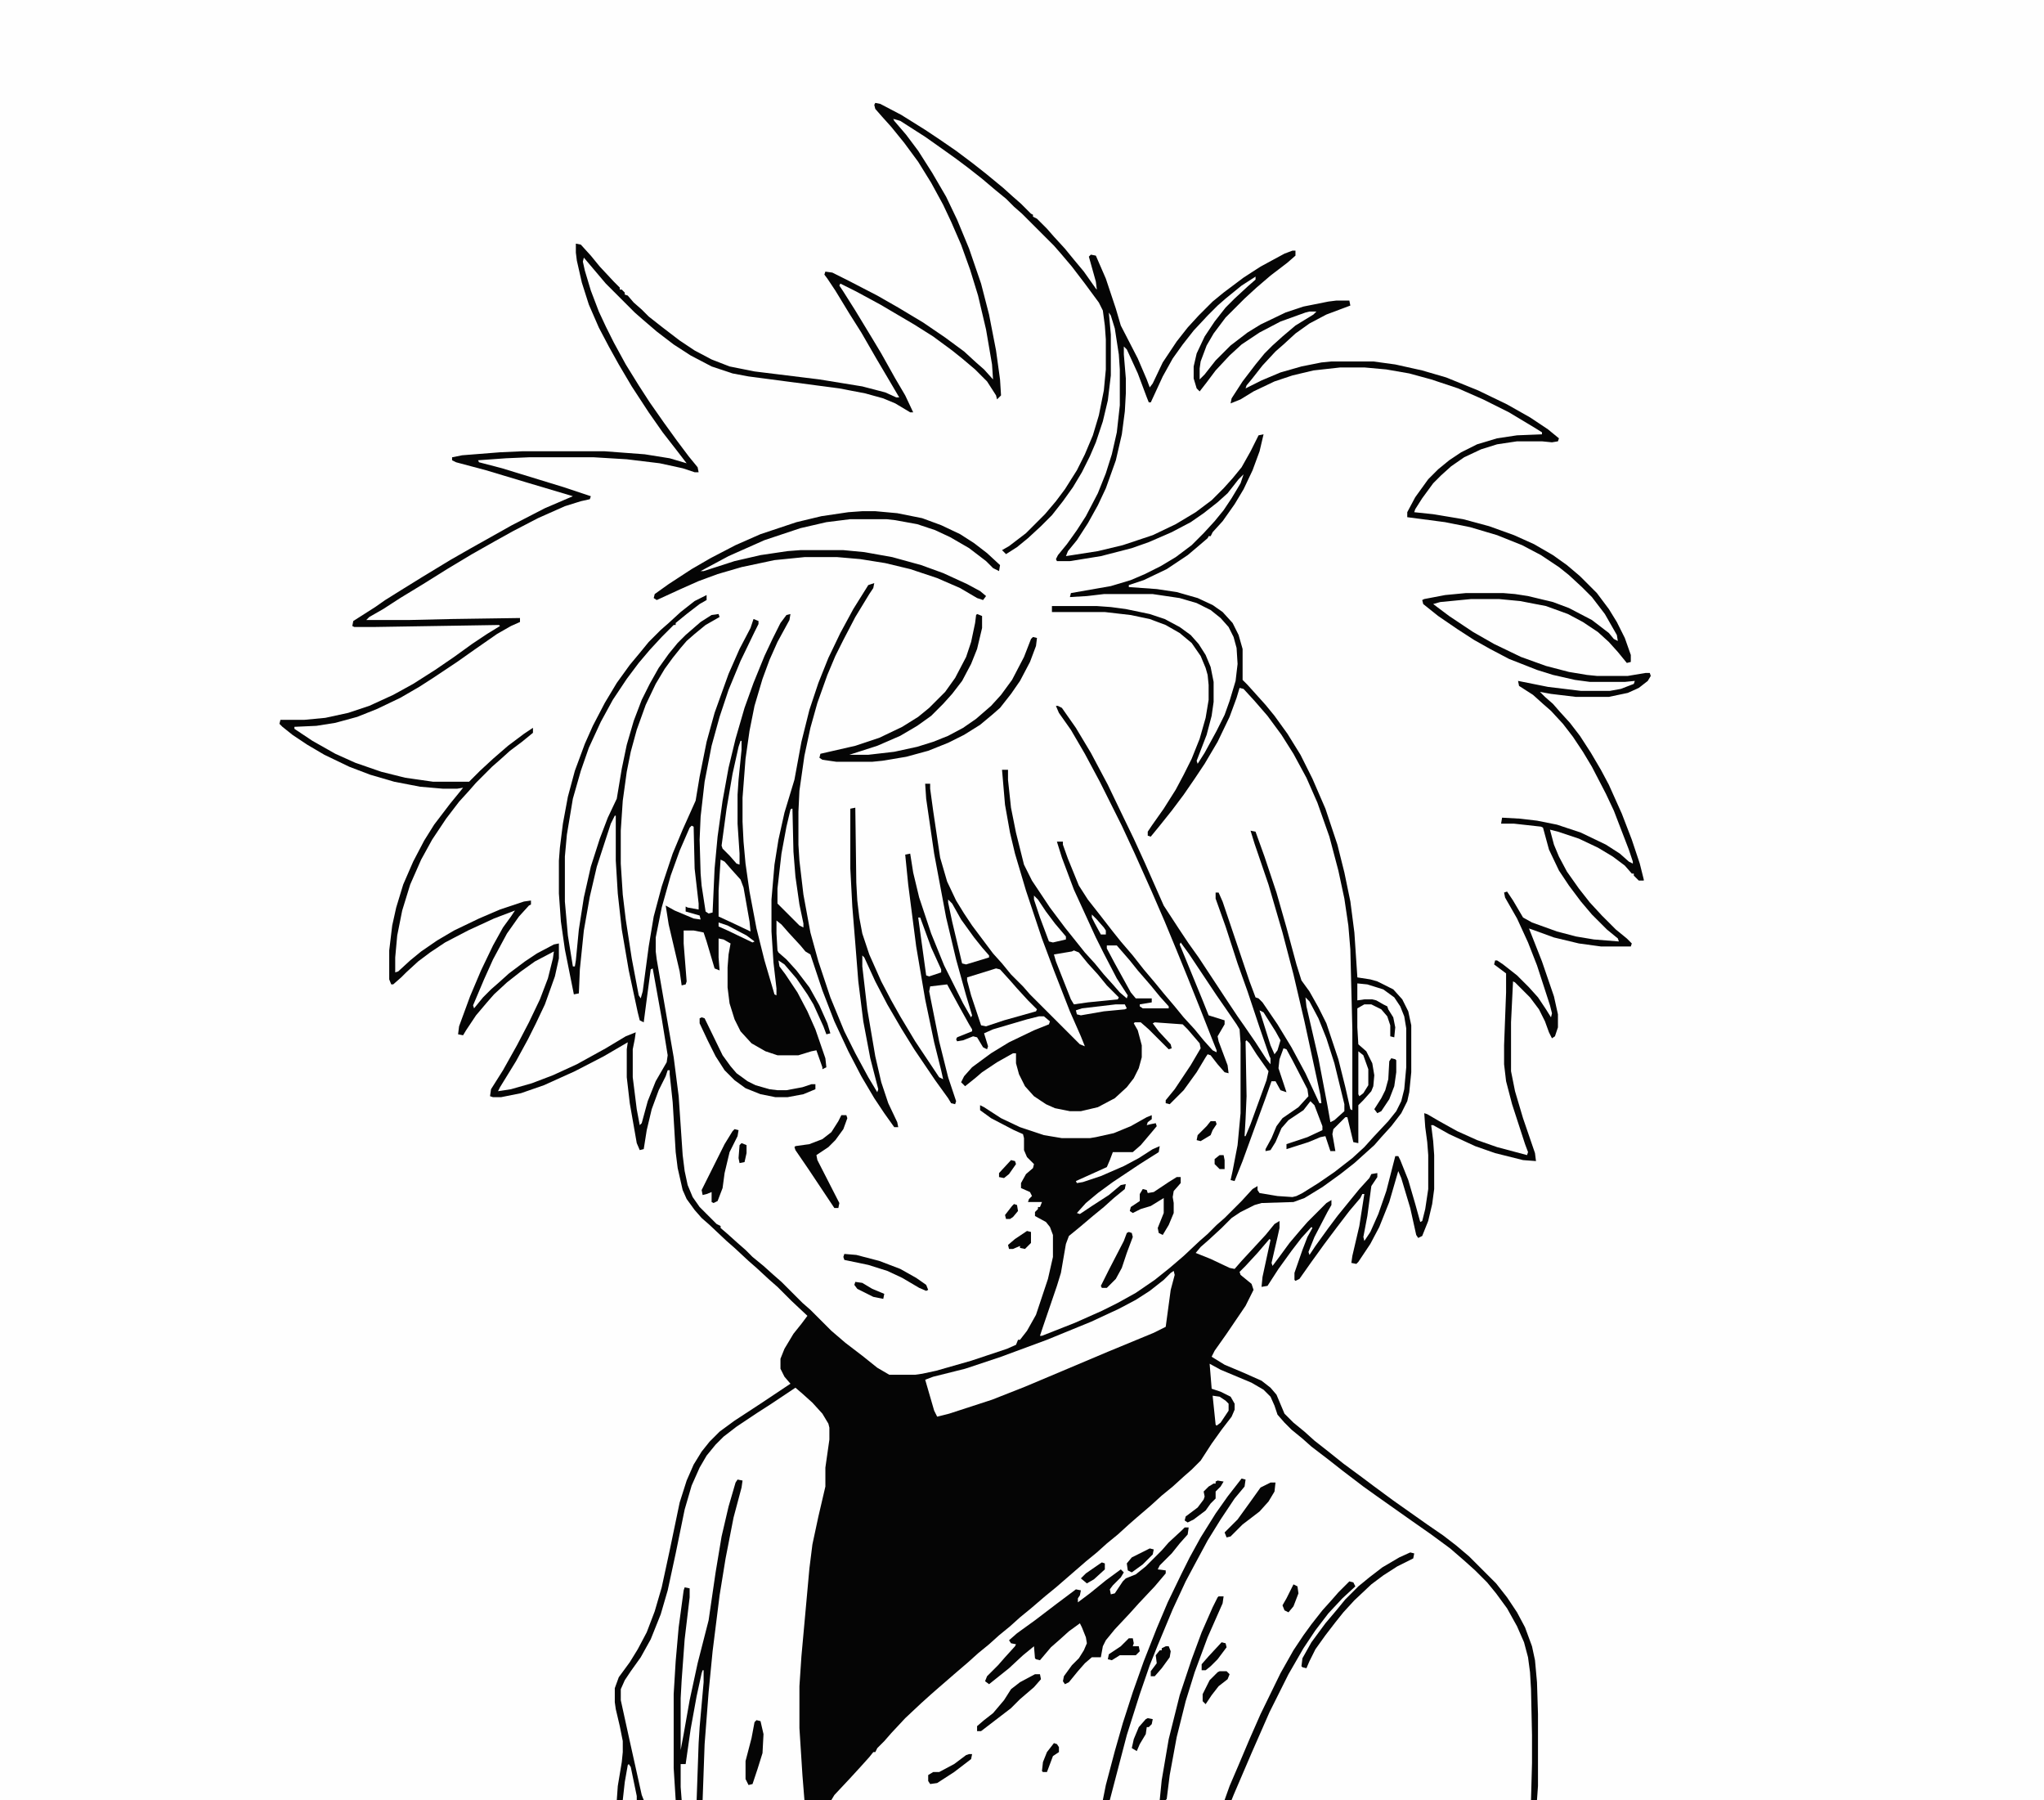 <svg xmlns="http://www.w3.org/2000/svg" version="1.1" viewBox="0 0 2048 1803" width="736" height="648"><path transform="translate(0)" d="m0 0h2048v1803h-2048z" fill="#FEFEFE"></path><path transform="translate(877,103)" d="m0 0 5 1 21 11 24 15 15 10 16 11 16 12 14 11 17 14 10 9 8 7 10 10 2 1v2l4 2 10 10 7 8 11 12 9 11 10 12 12 17 1 1-1-8-7-25 2-2 5 1 10 23 10 30 5 17 17 33 9 21 3 8 3-4 10-21 14-21 11-14 11-12 14-14 11-9 20-15 17-11 24-13 8-3h3v5l-8 7-17 13-14 12-12 11-19 19-12 16-7 12-6 16-1 7v11l5-5 11-14 15-15 17-13 13-8 25-12 18-6 25-5 8-1h13l1 5-24 9-17 9-14 10-12 11-8 7-13 14-11 14-5 6-1 3 16-8 19-8 21-6 20-4 10-1h42l22 3 27 6 24 7 32 13 29 14 23 13 18 12 11 9-1 3-6 1-10-1h-25l-20 3-16 5-17 8-13 9-10 9-8 8-11 15-7 11-1 3 19 2 30 5 26 7 25 9 20 9 19 11 14 10 13 11 17 17 12 16 8 13 8 16 6 17v7l-4 1-9-11-9-10-11-10-15-10-15-8-22-8-26-5-21-2h-28l-31 3-7 2 16 12 24 16 21 12 27 13 25 9 23 6 18 3 10 1h31l18-3h4l1 3-3 5-9 7-11 5-19 4h-33l-25-3-11-2 5 5 8 7 7 8 10 11 10 13 11 17 10 17 8 15 13 29 10 26 8 24 4 16v1h-5l-5-5v-2h-2l-7-8-12-9-15-9-19-9-21-7-8-2 4 15 5 12 8 15 12 17 11 14 12 13 14 14 11 9 5 5-1 3h-30l-22-3-25-6-22-8-3-1 13 33 12 35 4 18v13l-3 9-3 2-3-6-4-11-6-12-9-12-15-15-2-1-2 41v49l4 20 8 27 12 35 1 8-13-1-28-7-20-7-26-12-16-9h-2l2 16 1 14v34l-2 15-4 17-6 15-4 2-2-3-6-27-9-30-3-7-9 31-10 25-9 17-12 18-2 2-5-1 1-7 7-30 5-32h-2l-2 4-11 13-13 17-12 16-13 18-12 17-4 2-1-1v-7l8-23 5-13 5-9-1-1-10 11-10 13-13 18-11 17-6 1 1-10 8-37-1-1-12 14-12 13-6 6 1 3 11 9 2 6-8 16-19 28-12 17-3 6 13 8 19 8 18 8 9 7 6 7 8 19 9 9 11 9 10 9 14 11 15 12 19 14 12 9 19 14 34 24 16 11 13 10 13 11 27 27 11 14 10 15 8 15 7 19 3 14 2 22 1 32v72l-1 14h-922l1-14 4-24 1-10v-11l-3-15-4-17-1-7v-14l4-11 11-15 8-13 9-17 8-21 7-24 8-37 10-48 7-22 7-16 8-13 8-10 10-10 15-11 26-17 30-20-6-7-4-8v-10l4-10 9-15 8-10 6-8-16-15-14-14-8-7-13-12-8-7-14-13-8-7-17-16-8-7-7-8-8-11-4-9-5-22-2-16-3-50-3-28v-4h-2l-2 6-7 14-7 19-5 21-3 19-4 1-3-7-7-40-3-26v-28l1-7-24 14-29 15-31 14-23 8-20 4h-8l-3-1 1-7 12-19 14-25 12-23 11-23 8-21 5-20 1-7-19 10-14 10-14 11-13 12-7 8-11 13-10 15-3 5-5-1 1-8 11-30 11-26 12-25 10-18 8-11 4-6-21 8-26 12-23 12-15 10-12 9-12 11-5 5-8 7h-2l-2-5v-29l3-25 4-18 7-23 10-23 11-21 10-16 16-21 9-11 4-5-6 1h-14l-23-2-26-5-24-7-21-8-25-12-17-10-15-10-10-8-3-3 1-4h24l21-2 23-5 21-7 24-11 20-11 22-14 19-13 18-13 15-10 13-8-1-1-125 2h-20l-2-1 1-5 22-14 10-7 16-10 21-13 28-17 21-12 41-23 33-17 28-12-47-14-40-12-30-8-4-2v-3l10-2 38-3 22-1h83l40 3 25 4 17 5-10-13-14-18-14-20-17-26-13-22-10-18-10-19-10-23-7-22-5-22-1-8v-9l5 1 10 11 9 11 14 15 6 6v2h2l3 3v2l3 1 6 7 8 7 7 7 14 11 17 13 15 10 17 9 18 7 25 5 65 8 43 7 23 6 11 5h3l-10-17-13-22-15-26-12-19-14-23-8-12-3-4 1-3 7 1 16 8 29 15 21 12 25 15 22 15 19 14 12 11 8 7 9 10-1-15-6-35-8-34-8-26-9-25-10-23-8-17-12-22-13-21-14-19-13-16-9-10-7-8-1-4z" fill="#050505"></path><path transform="translate(895,119)" d="m0 0 7 2 25 16 17 12 14 10 12 9 14 11 13 11 11 9 8 8 8 7 32 32 7 8 11 13 13 17 14 19 4 8 2 15 1 14v30l-2 21-5 25-6 20-8 19-8 16-12 19-9 12-11 13-19 19-17 13-7 4 4 4 11-7 11-9 13-12 11-11 11-14 10-14 9-15 8-16 6-14 7-21 5-21 3-25v-41l-2-22 2 3 4 13 4 26 1 15v36l-3 27-5 22-6 19-8 20-12 23-9 14-10 14-9 11-2 4 1 2h13l31-5 31-8 17-6 23-10 19-10 13-9 14-11 10-9 11-14 5-5-3 9-9 15-8 12-9 11-11 12-12 12-16 12-15 9-16 8-14 6-20 6-40 7-1 4 17-1 17-2h49l27 4 17 5 14 7 10 8 8 9 5 10 3 11 1 16-2 17-6 20-5 14-8 16-12 22-7 11-1-3 10-26 5-19 2-14v-20l-3-15-5-12-7-11-8-9-11-8-15-8-15-5-24-5-15-2-14-1h-45v6h53l26 3 19 4 16 6 14 8 12 10 9 13 5 12 2 7 1 10v15l-3 18-6 21-8 20-8 16-8 15-12 19-12 17-4 6v4l3 1 9-11 12-15 12-16 11-16 10-15 13-22 12-25 7-19 3-10 4 1 11 12 13 15 14 19 12 19 13 24 11 25 12 34 9 34 6 28 4 27 2 24 2 80v81l-2-1-5-22-7-28-12-36-8-16-9-16-8-11-5-16-10-37-10-35-12-36-9-25-5-1 4 13 14 41 14 48 11 42 11 47 16 74 1 8h-2l-14-30-14-26-14-23-15-22-4-4-3-1-6-16-27-80-4-9h-3v6l10 28 12 37 10 28 12 36 10 29 1 2v6l-4-5-11-17-11-16-7-10-10-15-29-44-10-14-10-15-15-23-19-43-11-24-14-29-12-25-17-32-15-25-14-20-4-2h-2l3 7 12 17 14 24 15 28 22 44 13 28 17 38 13 30 12 29 11 27 12 30 13 33 4 10v2l-4-2-9-10-9-11-11-12-9-11-11-13-9-11-11-13-11-14-12-14-8-10-14-18-11-14-9-14-11-27-5-14v-3h-6l5 16 12 32 22 48 8 16 13 25 11 17-1 3-7-6-7-8-9-10-9-11-10-11-20-25-15-20-18-27-8-16-8-32-5-25-3-28v-10h-6l3 35 5 28 5 21 11 37 16 48 12 32 16 41 11 25 4 10-5-2-50-50-7-8-12-12-9-11-9-10-21-28-8-12-8-13-9-19-7-24-7-47-3-22v-5h-5l1 15 8 55 12 64 10 42 10 36 6 20-1 2-8-14-19-38-13-32-12-36-6-25-3-19-5 1 3 30 8 62 9 53 9 43 7 28 2 9-4-2-24-36-15-25-9-16-10-19-12-27-7-21-3-16-2-17-1-18-1-75-5 1v60l2 38 3 37 3 38 5 40 7 37 8 31-1 3-9-15-13-24-11-22-14-34-12-36-8-29-7-38-4-34-1-16v-33l1-21 5-35 6-28 7-25 10-28 8-19 8-16 12-23 14-23 4-6 1-5-6 2-15 24-13 24-12 25-10 25-9 27-8 32-7 38-10 33-6 27-4 25-3 35v32l2 31 3 26v7l-2-1-10-34-8-32-7-37-4-28-2-22-1-20v-24l3-39 4-28 5-25 8-27 7-19 8-18 12-22 1-6-4 1-6 8-8 16-8 17-11 27-9 25-9 31-7 29-6 33-5 36-3 32-2 44-4 1-3-2-4-26-1-12-1-34 1-23 4-35 7-36 8-29 9-27 12-29 14-29 4-8v-3l-5-2-3 9-11 21-11 25-14 39-8 29-7 35-4 24-13 29-10 24-11 33-8 30-5 30-6 45-2 7-2-3-7-37-6-39-3-25-2-31v-33l2-30 4-29 4-20 6-22 9-25 10-21 9-15 8-11 8-10 6-7 8-7 11-9 14-8-1-3-7 1-11 7-15 13-8 8-9 11-10 14-9 16-8 16-8 21-7 24-5 24-5 30-9 19-8 21-9 28-7 31-5 32-3 31-1 6h-2l-5-31-3-34v-45l2-22 6-36 8-28 8-23 12-26 12-22 14-21 12-16 11-13 12-13 12-12h2v-2l11-9 13-10 7-4v-5l-12 6-14 11-12 11-8 7-12 12-9 11-10 12-13 18-12 20-12 23-8 18-10 27-7 26-5 27-3 24-1 13v33l2 28 4 28 9 45 5-1 1-24 4-39 6-34 7-30 14-43 4-8h1v45l2 33 4 36 7 41 9 42 2 8 4 2 3-23 4-30 2-1 9 50 6 37-1 7-11 19-8 20-6 22-2 2-3-16-4-32v-28l2-10 1-7-10 4-20 12-29 16-24 11-21 8-21 6-13 2 2-4 16-26 12-22 8-16 9-19 10-28 4-18v-15l-5 1-17 9-12 8-16 12-10 9-8 7-8 8-9 11-1-3 11-26 9-20 14-26 12-17 10-11 2-1v-4l-7 1-24 8-21 9-25 12-17 10-16 11-11 9-12 11-3 1v-15l2-22 5-25 8-26 11-25 11-20 14-21 13-17 10-11 7-8 16-16 8-7 10-9 12-9 11-9v-3-2l-9 6-16 12-15 13-13 12-11 11h-36l-28-4-24-6-26-9-20-9-23-13-18-12v-2l22-1 19-3 22-6 20-8 23-11 19-11 14-9 24-16 17-12 23-16 14-8 9-4v-4l-68 1-43 1h-43l3-3 14-8 17-11 23-14 24-15 25-15 23-13 18-10 25-13 27-12 16-5 9-2 1-3-27-9-62-19-23-6-1-2 28-2 23-1h65l33 2 33 4 23 5 12 4h4l-1-5-9-11-12-16-13-18-14-20-11-17-13-21-12-22-8-16-7-15-8-21-6-20-2-9 1-4 22 26 29 29 8 7 14 12 17 13 17 11 21 11 21 7 16 3 91 12 26 5 18 5 12 5 15 9h3l-8-17-10-17-14-25-9-15-17-28-12-19-4-6 1-2 16 8 24 13 34 20 19 12 19 14 10 8 13 11 12 12 9 14 1 4 4-4-1-16-4-29-7-36-8-31-12-35-12-29-11-23-14-24-14-22-12-16-12-14z" fill="#FEFEFE"></path><path transform="translate(1258,277)" d="m0 0v3l-8 7-13 12-9 9-11 14-10 15-8 17-3 13v12l3 10 3 3 7-9 9-12 14-15 12-11 18-12 21-11 25-9 4-1h7l-3 3-18 11-13 11-10 9-8 8-9 11-13 17-11 17-1 5 10-4 13-8 21-10 18-6 21-5 27-3h24l22 2 23 4 22 6 27 9 25 11 26 13 25 15 8 5v2l-25 1-20 3-20 6-16 8-12 8-11 9-10 10-13 18-8 15v5l38 5 25 5 27 8 25 10 19 10 18 12 10 8 13 12 10 10 13 17 12 21 1 6-4-2-5-6-17-13-23-12-16-6-25-6-13-2-12-1h-37l-21 2-21 4-2 1 1 4 15 12 19 13 17 11 16 9 19 10 28 11 16 5 22 5 15 2h35l10-1-1 3-13 5-11 2h-29l-33-4-30-6 1 5 14 9 10 9 8 7 12 13 10 13 10 15 9 15 14 27 8 17 15 39 4 12v2l-4-2-9-8-14-9-25-12-24-8-20-4-17-2-18-1-1 6h13l27 3 2 1 6 22 10 21 10 15 12 16 11 13 15 15 11 9 1 3-25-2-18-3-19-5-25-9-9-5-10-17-6-9-3 1 1 5 12 21 11 24 9 23 13 40 2 8-1 4-5-8-8-12-9-10-12-12-14-11-6-4h-2l-1 4 12 9v19l-2 53v19l2 17 6 23 13 40 3 8-1 3-30-8-20-7-20-9-18-10-12-7-3-1 1 14 2 15 1 13v34l-3 20-3 12-2 1-5-18-7-24-8-20-2-4h-3l-9 35-8 23-8 18-6 9-1-4 4-21 4-30 6-9v-4l-6 1-2 4-10 11-9 11-13 16-9 12-13 18-6 9-1-3 6-15 13-25 4-7v-5l-5 3-19 19-7 8-11 13-11 15-6 8-1-3 6-26 2-9v-7l-5 3-9 11-24 26-7 8-5-1-19-9-15-6 5-6 8-7 13-12 10-10 9-6 14-7 7-2 32-1 11-4 18-11 18-13 14-11 20-18 7-8 10-11 10-13 6-12 2-9 2-20v-47l-3-14-6-12-9-10-16-8-7-2-13-2-3-45-4-31-6-29-7-28-12-36-13-30-12-24-13-21-13-18-9-11-18-20-5-5v-31l-4-14-6-12-10-11-10-7-15-7-21-6-20-3-28-2v-2l15-5 23-11 21-14 13-11 7-6 1-2h2l2-4 10-11 12-17 9-15 9-19 7-19 4-17-5 1-8 16-9 16-9 11-9 10-12 12-16 12-20 12-23 11-30 10-25 6-32 5 2-5 9-11 11-17 10-18 8-17 10-28 6-26 3-23 1-18v-15l-2-24v-8l3 3 11 24 9 24 2 5h2l12-26 10-18 10-14 11-14 14-15 10-10 8-7 16-13z" fill="#FEFEFE"></path><path transform="translate(1212,1366)" d="m0 0 11 6 31 13 12 7 7 7 4 9 3 9 7 8 7 7 11 9 9 8 17 13 14 11 21 16 14 10 34 24 20 14 19 14 15 13 10 9 12 12 9 11 11 15 10 18 7 16 4 15 2 15 1 17 1 46v28l-1 37h-701l3-5 15-16 11-12 9-10 4-5h2l2-4 7-7 7-8 14-15 16-15 10-9 8-7 15-13 14-12 10-9 11-9 10-9 11-9 10-9 11-9 14-12 11-9 30-26 11-9 10-9 11-9 11-10 8-7 14-12 11-10 11-9 11-10 8-7 9-9 11-17 10-14 10-13 3-7v-6l-4-7-10-5-9-3z" fill="#FEFEFE"></path><path transform="translate(693,827)" d="m0 0 2 1 1 42 4 35v6l-11-2-2-1v5l14 4 1 4-7-1-19-8-9-5 3 19 11 47 2 14 4-1 1-3-3-38v-13h10l10 2 3 9 8 27 5 2-1-13v-19l5 1 7 4-2 11-1 13v20l2 16 5 16 6 12 11 12 14 8 12 4h21l13-4 5-1 6 17v2l4-2-1-9-10-29-8-18-10-19-12-18-6-8-1-6 6 4 12 14 11 16 6 10 10 22 3 8 4-1-3-10-8-18-10-18-13-17-10-11-8-7-1-2-1-17v-13l5 4 7 8 12 13 5 6 5 3 12 36 12 31 14 30 13 25 13 22 10 15 10 14h4l-1-5-9-19-7-21-6-26-8-47-5-43v-11l2 2 11 24 12 23 14 24 13 21 21 31 13 18 3 5 4 1 1-3-8-24-9-36-10-50 1-5 17-2 12 22 10 18 3 5v2l-15 6-1 2 1 2 6-1 10-4 4 1 6 10 4 2 1-3-4-13 9-4 34-10 12-3h5l6 5-1 3-15 6-25 12-18 11-19 14-8 9-3 6 4 4 10-8 7-6 15-10 16-9h3v10l3 11 6 12 9 10 12 8 9 4 15 3h11l17-4 17-9 12-11 7-9 5-10 3-11v-12l-4-15-4-7 1-1h6l8 7 20 20 3-1-1-4-12-13-6-8 2-1 28 2 5 5 12 14 1 5-10 17-16 24-9 11v3l4 1 14-14 13-18 9-15 2-3 3 1 7 9 7 8 4 1-1-8-9-24-1-5 7-12v-4l-16-5-6-15-16-39-7-17 1-2 8 11 28 42 9 13 11 16 3 5 1 14v70l-3 32-5 26-2 9 4 1 8-20 12-33 11-30 6-17h4l5 9 6 2-8-24 1-9 4-11 3 1 6 11 15 29 1 7-10 11-16 11-6 8-5 12-6 11v2l5-1 5-8 6-14 7-8 15-10 7-9 4 4 8 21v4l-15 7-21 7v5l22-7 12-5 5-1 5 15h5l-3-17 1-5 12-12h2l6 25 5 1v-38l5-5 8-9 2-5 1-11-2-12-6-12-8-7-1-17v-19l7-4h7l10 5 6 7 3 9v11l4 1 1-10-2-10-5-8-1-3-4-2-7-4-4-1h-8l-7 1v-17l10 1 16 5 11 8 6 9 4 10 2 12v39l-2 22-3 12-5 10-8 10-15 16-9 10-12 11-18 14-16 11-16 10-6 3-4 1-15-1-18-3-2-3v-4l-5 3-11 12-17 17-8 7-9 9-8 7-16 15-14 12-15 12-19 13-18 10-16 8-27 12-33 13h-2l3-9 14-41 4-13 5-29 3-8 11-9 13-11 11-9 10-9 11-9 1-5-5 1-12 10-17 11-12 8-3-1 9-10 12-10 15-11 27-18 19-12 1-6-7 3-14 9-15 8-23 10-18 6-6 1-1-2 31-14 3-7 3-8h20l8-7 11-13 5-6-1-3-5 1-4 1 1-3 4-3v-4l-5 2-16 9-17 7-18 4-6 1h-28l-18-3-24-8-19-9-17-11-4-2v5l11 8 23 12 9 4 1 4v12l3 7 7 7-1 4-7 6-5 9v5l9 4 2 4-3 3-1 3h14l-2 5h-2v2l-3 3v4l11 6 4 5 3 8v22l-5 22-12 36-9 16-7 9h-2l-2 5-9 4-36 12-35 10-14 3-7 1h-26l-12-7-15-12-17-13-14-12-21-21-8-7-21-21-8-7-10-9-11-9-7-7-8-7-10-9-7-6v-2l-4-2-17-17-7-10-5-12-3-14-2-16-4-59-5-39-17-98-1-8v-14l6-30 9-32 9-25 10-23z" fill="#FEFEFE"></path><path transform="translate(797,1390)" d="m0 0 7 6 10 9 10 11 6 10 1 4v12l-4 28v19l-7 30-6 28-3 24-8 88-2 30v42l3 47 2 25h-161l-2-5-12-54-9-41v-11l4-9 6-9 10-14 10-18 10-25 7-24 8-37 9-44 7-24 8-18 7-12 9-11 8-8 13-10 21-14 14-9z" fill="#FEFEFE"></path><path transform="translate(1176,1273)" d="m0 0 1 4-4 15-5 37-12 6-46 19-45 19-38 16-33 13-43 14-12 3-3-6-9-31 8-3 32-8 36-12 46-17 44-18 28-13 17-9 14-9 14-11 7-7z" fill="#FEFEFE"></path><path transform="translate(1187,1530)" d="m0 0h4l-1 7-8 9-8 10-12 12-2 4 8 1v3l-11 13-16 17-9 10-15 16-9 11-3 6-2 11h-9l-7 6-7 8-9 11-4 2-2-3 1-5 8-11 7-7 5-8 3-7-1-6-4-10-2-4-11 8-10 9-8 7-11 13-4-1-1-1-1-12-11 9-14 13-20 16-4-3 2-5 11-11 7-8 10-11 1-2-5-1-2-3 8-7 18-13 21-16 20-15 5 1-1 5-2 3v4l12-9 16-13 15-11 3 3-3 5-8 8-3 4 1 5 4-1 8-12 3-3 10-4 10-8 16-16 7-8 13-12z" fill="#050505"></path><path transform="translate(739,1482)" d="m0 0 5 1-1 7-8 30-8 41-6 37-7 56-4 41-4 52-2 56h-27l-2-32v-74l2-33 3-34 5-37 1-3 5 1v9l-5 42-3 41-1 18v52l3-16 6-34 8-37 11-43 7-48 6-36 7-30 7-24z" fill="#050505"></path><path transform="translate(864,512)" d="m0 0h13l22 2 25 5 19 7 19 9 14 9 13 10 13 12-1 6-6-3-7-7-17-13-19-11-15-7-18-6-22-4-9-1h-36l-24 3-26 6-36 12-36 16-28 15h3l31-10 26-6 27-4 13-1h43l21 2 28 5 29 8 22 8 24 11 13 7 6 5-3 4-6-2-17-10-23-10-27-9-25-6-25-4-23-2h-33l-30 3-33 7-24 7-19 7-18 8-24 11-3-2 1-4 14-10 23-15 19-11 25-13 25-11 36-12 25-6 27-4z" fill="#050505"></path><path transform="translate(979,615)" d="m0 0 5 2v12l-5 21-6 15-9 17-10 13-9 10-12 12-14 10-17 10-23 10-28 9h19l26-3 23-5 16-5 15-6 15-8 13-9 15-13 10-11 11-15 12-23 7-18 2-2 4 1-1 8-6 16-10 19-9 13-11 14-8 7-12 10-16 10-16 8-20 8-22 6-24 4-10 1h-36l-14-2-3-2 1-4 35-8 24-8 23-11 16-10 11-9 16-16 10-14 11-21 5-15 4-19 1-8z" fill="#050505"></path><path transform="translate(998,970)" d="m0 0 4 1 10 11 7 8 11 12 9 9-1 2-32 9-18 6-5-1-10-30-4-15v-3z" fill="#FEFEFE"></path><path transform="translate(1244,1481)" d="m0 0 4 1-1 7-10 12-14 21-13 21-14 26-8 15-13 28-15 36-8 20-10 29-13 41-17 65h-7l3-15 9-34 8-28 10-31 11-31 13-33 11-26 14-29 8-16 11-20 15-24 12-17z" fill="#050505"></path><path transform="translate(1076,952)" d="m0 0 5 2 9 11 10 11 9 11 12 12-1 2-30 3-14 2-3-5-15-38-2-7 18-3z" fill="#FEFEFE"></path><path transform="translate(1352,1584)" d="m0 0 4 1 2 4-13 12-14 15-13 17-12 18-15 26-19 38-18 41-18 42-2 5h-7l5-14 9-21 11-26 11-25 20-41 13-23 10-15 8-11 11-14 9-10 7-8z" fill="#050505"></path><path transform="translate(1308,999)" d="m0 0 4 4 9 17 8 20 8 25 10 41v7l-10 9-4 2-3-17-9-47-12-52z" fill="#FEFEFE"></path><path transform="translate(722,861)" d="m0 0 4 2 7 8 9 10 3 8 6 34 1 10-19-9-13-6v-26z" fill="#FEFEFE"></path><path transform="translate(793,810)" d="m0 0h1l1 43 2 25 4 28 4 19v4l-4-2-22-22v-15l4-35 5-27 4-17z" fill="#FEFEFE"></path><path transform="translate(1221,1599)" d="m0 0h5l-1 7-15 34-13 35-9 29-9 36-7 38-3 24-1 1h-6l2-20 7-41 11-44 12-36 10-27 11-25 5-10z" fill="#050505"></path><path transform="translate(704,1673)" d="m0 0h1v12l-4 45-1 16-2 57h-15l-1-13v-23h5l5-35 6-33 5-23z" fill="#FEFEFE"></path><path transform="translate(1109,947)" d="m0 0h10l13 15 8 10 13 15 9 11 9 10v2h-26l-3-2v-2l12-2v-4h-16l-5-6-16-29-8-15z" fill="#FEFEFE"></path><path transform="translate(843,1117)" d="m0 0h5l1 3-4 11-8 11-7 7-12 8 1 5 22 43-1 5h-4l-26-39-13-19-1-3 1-1 14-2 13-5 9-7 7-11z" fill="#050505"></path><path transform="translate(1249,1042)" d="m0 0 3 3 7 11 12 17-2 9-16 44-5 12h-1l1-17 1-23-1-55z" fill="#FEFEFE"></path><path transform="translate(742,742)" d="m0 0h1v9l-3 30-1 15v29l2 30v11l-3-1-7-8-7-7-1-3 5-37 6-35 6-27z" fill="#FEFEFE"></path><path transform="translate(1413,1555)" d="m0 0 4 1-1 5-16 8-14 9-12 9-17 16-11 12-8 10-10 13-10 14-6 12-3 7-4-1-1-1 1-8 9-16 14-19 11-13 9-11 13-13 11-9 13-10 17-10z" fill="#050505"></path><path transform="translate(703,1019)" d="m0 0 3 1 18 37 8 11 6 7 11 8 8 4 14 4 8 1h9l16-3 9-3h4v5l-12 5-16 3h-12l-15-3-15-6-11-8-10-10-9-14-8-16-8-17v-5z" fill="#050505"></path><path transform="translate(1179,1179)" d="m0 0h4v6l-7 8-1 6 1 6v10l-5 12-6 10-4-2-1-5 6-15v-15l-13 8-10 3-8 4-3-2 1-4 9-6v-7l3-5 4 1 1 3 6-1 15-10z" fill="#050505"></path><path transform="translate(950,901)" d="m0 0 4 4 9 16 13 18 8 10 7 8v2l-23 7-4-1-10-42-4-19z" fill="#FEFEFE"></path><path transform="translate(736,1131)" d="m0 0 4 1-1 6-8 16-5 21-2 15-5 13-4 2-2-1v-10l-5 2-4 1-1-5 23-46 8-13z" fill="#050505"></path><path transform="translate(1037,1677)" d="m0 0h5l1 5-7 8-14 12-9 9-30 23h-4v-5l7-6 9-7 11-13 7-11 9-7z" fill="#050505"></path><path transform="translate(1273,1485)" d="m0 0h5l-1 9-6 10-9 10-17 13-12 12-4 1-2-5 13-13 13-18 10-14z" fill="#050505"></path><path transform="translate(758,1723)" d="m0 0 4 1 3 13-1 19-5 16-5 15-4 1-3-6v-18l6-23 3-16z" fill="#050505"></path><path transform="translate(846,1256)" d="m0 0 12 1 23 6 21 8 16 9 10 7 2 5-2 1-7-3-17-10-15-7-19-6-24-5-1-3z" fill="#050505"></path><path transform="translate(1131,1234)" d="m0 0 3 1 1 4-6 16-5 15-6 11-9 9h-5l-1-2 8-16 15-29 3-8z" fill="#050505"></path><path transform="translate(920,919)" d="m0 0h2l11 30 10 22v3l-12 4-3-1z" fill="#FEFEFE"></path><path transform="translate(1036,897)" d="m0 0 4 4 8 12 9 12 11 13v3l-13 3-4-1-9-24-6-18z" fill="#FEFEFE"></path><path transform="translate(1220,1483)" d="m0 0 6 1-3 5-5 5v7l-5 5-5 7-12 9-6 3-3-2 1-4 12-9 6-8 1-3-1-5 5-5 5-3h2v-2z" fill="#050505"></path><path transform="translate(1394,1060)" d="m0 0 4 1 1 1v12l-2 14-5 13-8 12-4 2-3-4 7-11 4-8 3-11 1-18z" fill="#050505"></path><path transform="translate(971,1757)" d="m0 0h3l-1 5-17 13-17 11-7 1-2-3v-6l5-3h6l15-8 12-9z" fill="#050505"></path><path transform="translate(1361,1053)" d="m0 0 5 4 5 14v16l-5 8-4 3-1-2z" fill="#FEFEFE"></path><path transform="translate(1222,1674)" d="m0 0h7l3 3-2 5-9 7-7 9-6 9-3-3v-7l7-14 8-8z" fill="#050505"></path><path transform="translate(1215,1398)" d="m0 0 7 1 6 4 3 3v7l-8 12-4 3-1-1z" fill="#FEFEFE"></path><path transform="translate(1131,1641)" d="m0 0h4l1 5-1 3h6l1 5-4 4h-16l-8 5-4-1 1-5 12-8z" fill="#050505"></path><path transform="translate(630,1767)" d="m0 0 2 3 6 29v4h-14l2-18 3-17z" fill="#FEFEFE"></path><path transform="translate(1262,1012)" d="m0 0 4 2 12 19 5 9-3 10-3 4-4-9z" fill="#FEFEFE"></path><path transform="translate(1152,1551)" d="m0 0 4 1-1 5-10 10-11 8-4-2-1-7 5-6 16-8z" fill="#050505"></path><path transform="translate(1168,1649)" d="m0 0h3l2 5-1 6-8 11-7 8h-4v-5l6-8-1-8 4-5h2v-2z" fill="#050505"></path><path transform="translate(1118,1006)" d="m0 0h9l2 4-2 1-21 2-23 4-4-1-1-4 6-2z" fill="#FEFEFE"></path><path transform="translate(1150,1721)" d="m0 0 5 1-1 5-3 3h-2l-1 7-6 10-3 7-5-3 2-9 5-12 7-8z" fill="#050505"></path><path transform="translate(1224,1645)" d="m0 0 4 1 1 4-9 12-7 7-5 4h-4v-6l7-8z" fill="#050505"></path><path transform="translate(1029,1233)" d="m0 0 4 1v11l-6 6-5-1v-2l-7 3h-4l-1-4 7-6z" fill="#050505"></path><path transform="translate(1296,1587)" d="m0 0 4 2 1 7-5 13-5 6-4-2-2-5 4-7 5-10z" fill="#050505"></path><path transform="translate(1104,1565)" d="m0 0 3 1v6l-11 10-7 4-6-5 5-5 13-9z" fill="#050505"></path><path transform="translate(1056,1746)" d="m0 0 3 1 2 3v5l-6 4-6 16h-4l-1-1 1-9 4-10z" fill="#050505"></path><path transform="translate(857,1284)" d="m0 0 7 1 10 6 12 5-1 5-10-2-16-8-3-4z" fill="#050505"></path><path transform="translate(1213,1123)" d="m0 0h5l1 3-4 6-2 5-10 6-4-1 1-5 9-9z" fill="#050505"></path><path transform="translate(1013,1162)" d="m0 0 4 1 1 3-7 10-5 4-5-1v-4z" fill="#050505"></path><path transform="translate(720,924)" d="m0 0 9 3 19 10 8 6-2 1-25-12-9-4z" fill="#FEFEFE"></path><path transform="translate(743,1145)" d="m0 0 5 2v8l-2 9-5 1-1-5 1-13z" fill="#050505"></path><path transform="translate(1222,1157)" d="m0 0h4l1 5v9h-5l-5-5v-5z" fill="#050505"></path><path transform="translate(1016,1206)" d="m0 0 3 1 1 6-5 6-3 2h-4l-1-4 7-9z" fill="#050505"></path><path transform="translate(1094,916)" d="m0 0 5 5 7 8 2 3v4h-5l-6-11-3-6z" fill="#FEFEFE"></path></svg>